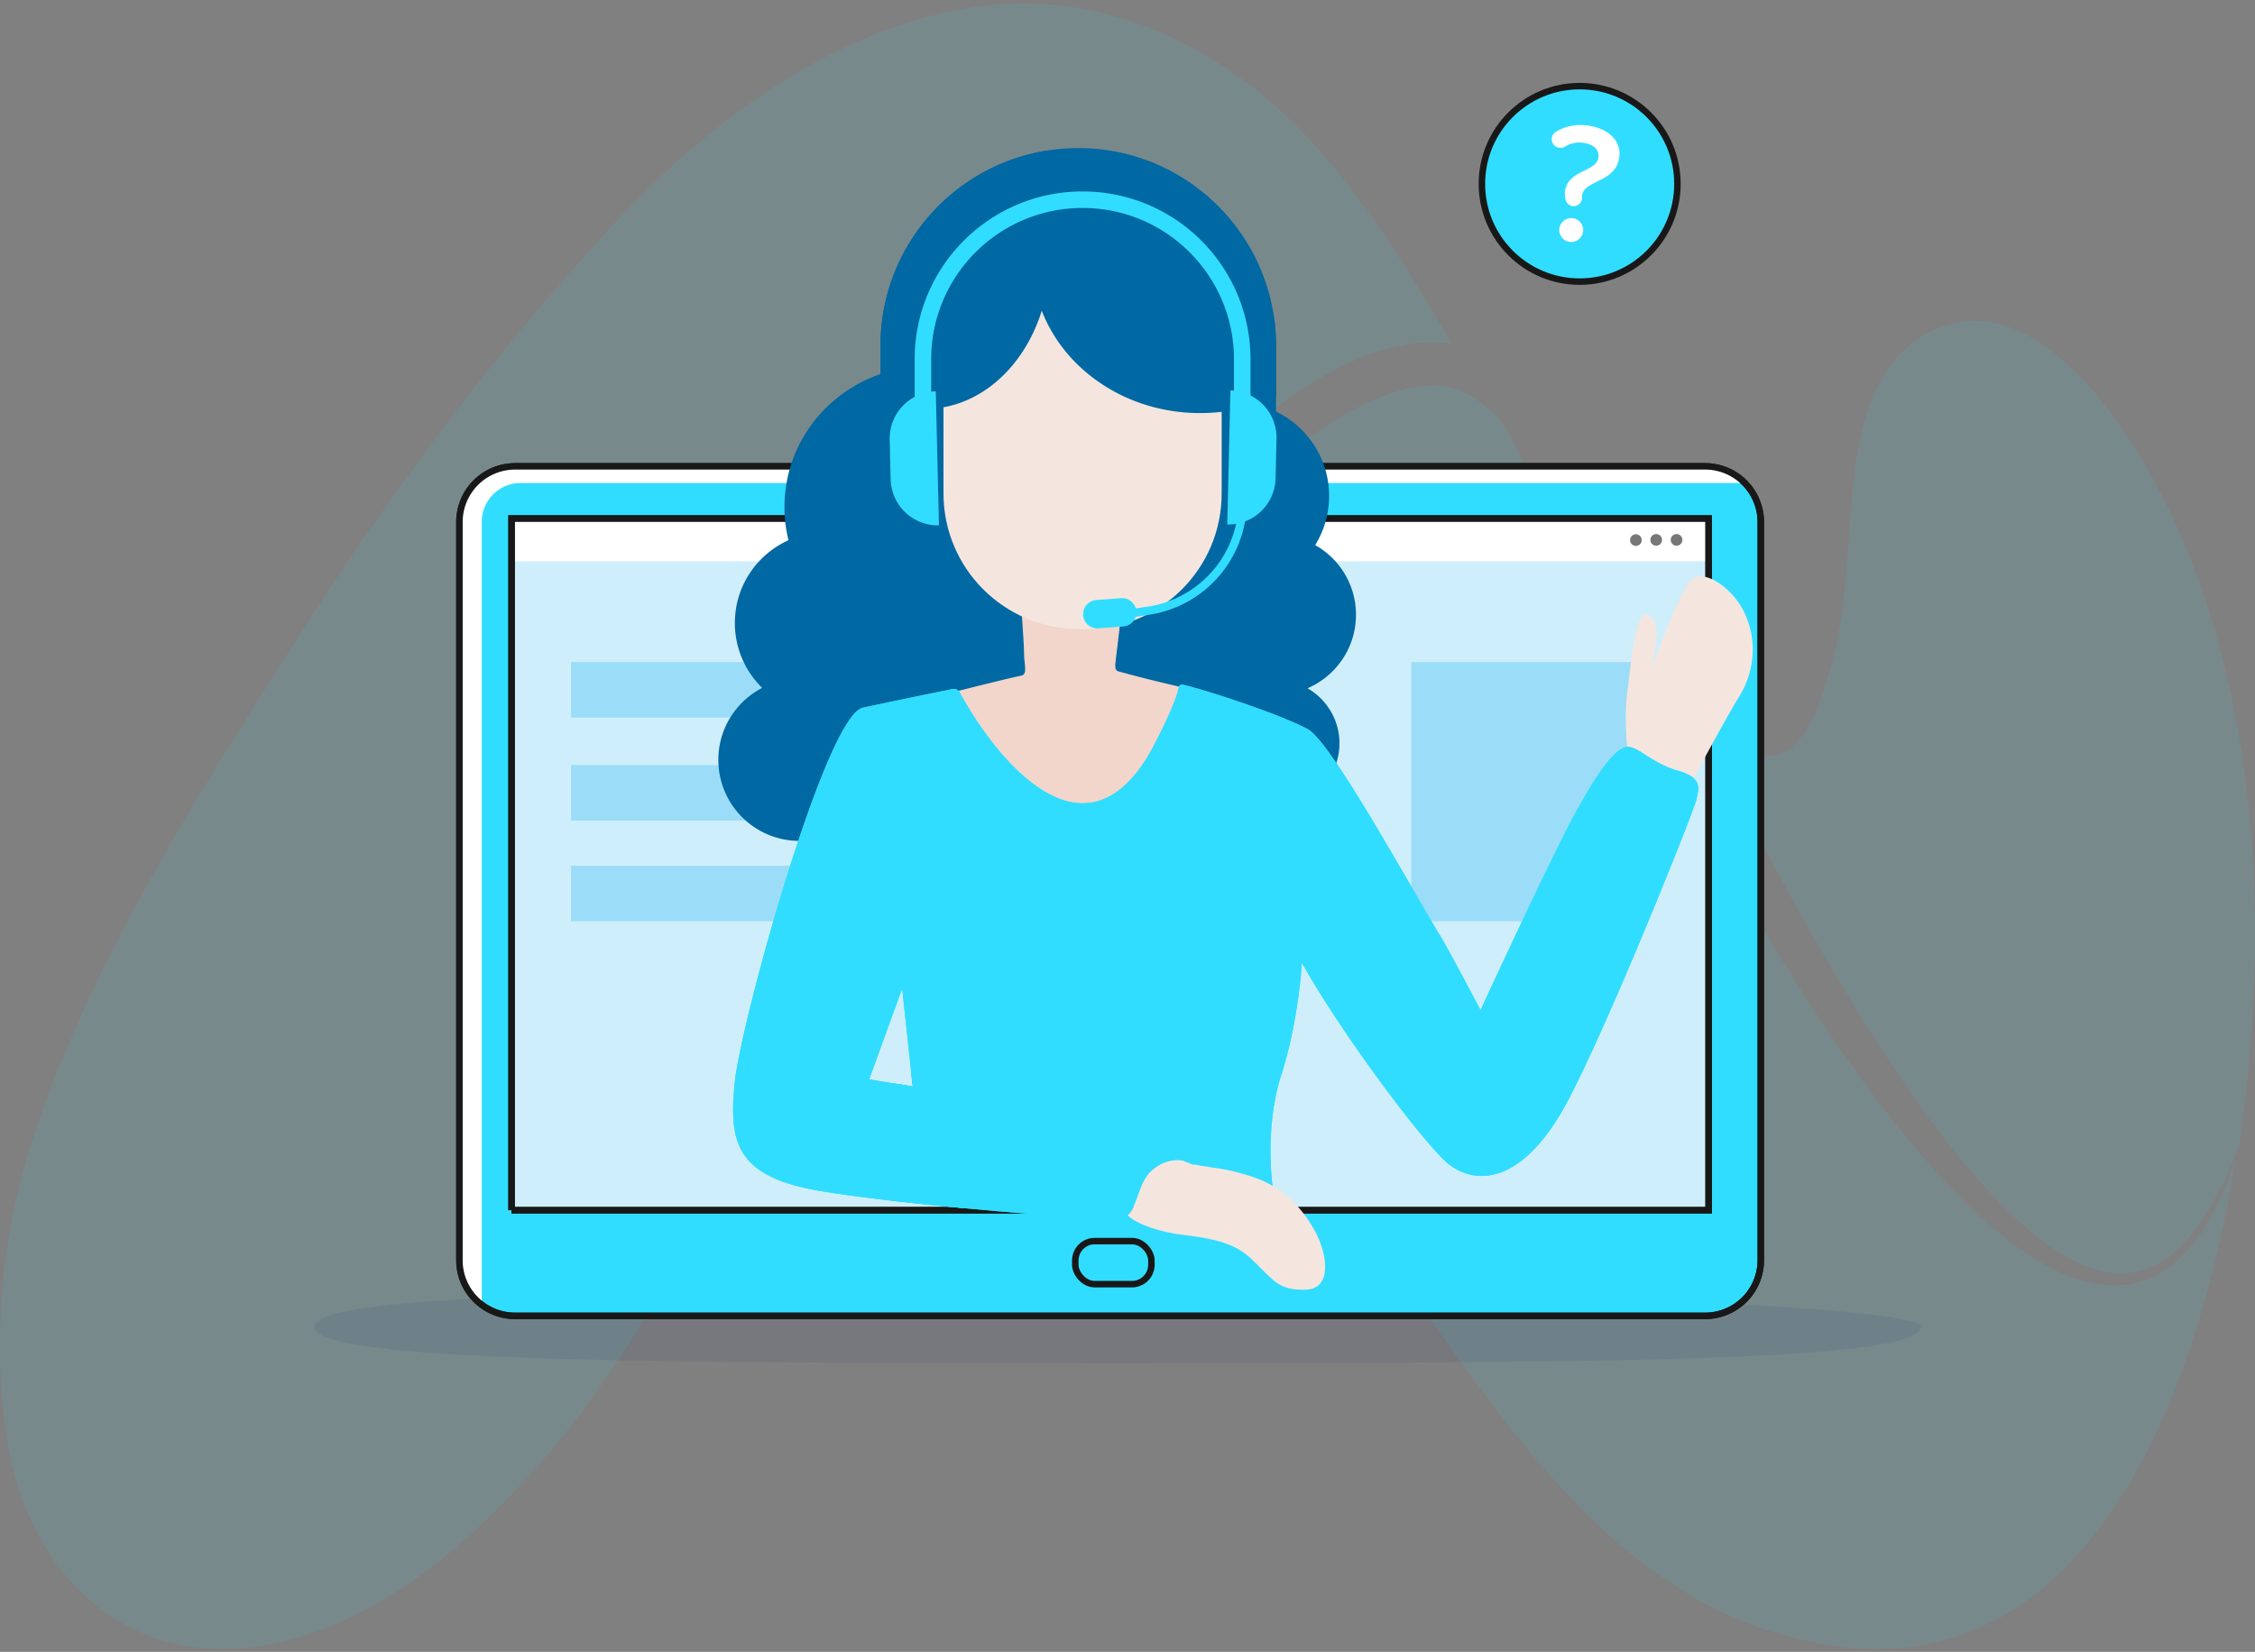 <svg xmlns="http://www.w3.org/2000/svg" width="348" height="255"><rect width="100%" height="100%" fill="#808080" stroke="none"/><defs><linearGradient id="a" x1="52.049%" x2="50%" y1="45.987%" y2="55.125%"><stop offset="0%" stop-opacity="0"/><stop offset="100%" stop-opacity=".19"/></linearGradient></defs><g fill="none" fill-rule="evenodd"><g fill="#31DDFF" opacity=".1"><path d="M218.989 59.689c-4.099.55-8.3 2.398-12.24 4.743-7.933 4.77-15.085 11.36-21.765 18.269-6.702 6.933-12.993 14.332-19.022 21.995-6.027 7.634-11.791 15.505-17.457 23.478-5.637 7.972-11.036 16.106-16.438 24.29-4.803 7.268-9.473 14.645-14.067 22.068 6.603-8.832 14.928-16.624 25.39-19.805 19.962-6.097 41.99 6.256 55.347 20.432 25.391 26.945 42.012 71.899 83.166 78.726 41.75 6.88 57.902-42.033 63.097-74.998a54 54 0 0 1-1.856 5.08c-1.771 4.066-4.043 8.104-7.668 11.103-1.8 1.486-3.993 2.604-6.368 3.075-2.375.497-4.827.286-7.125-.286-4.591-1.2-8.558-3.702-12.159-6.462-3.603-2.766-6.836-5.918-9.89-9.228-3.028-3.308-5.898-6.75-8.639-10.268-5.478-7.034-10.464-14.409-15.185-21.944-9.472-15.033-17.928-30.618-25.861-46.462-3.966-7.895-7.856-15.87-11.532-23.922-1.752-3.831-3.473-7.66-5.196-11.492 0-.026-.025-.026-.025-.05a69.167 69.167 0 0 1-1.358-2.295c-.156-.262-.31-.548-.466-.807-2.274-2.398-4.697-4.038-7.282-5.031a.503.503 0 0 0-.182-.053 13.763 13.763 0 0 0-2.956-.306c-.747 0-1.502.05-2.263.15"/><path d="M296.746 51.862a3.989 3.989 0 0 0-.471.288c-7.777 5.193-9.44 14.59-10.35 23.252-.96 9.213-.831 18.661-3.406 27.612-1.404 4.88-4.16 15.217-11.13 13.442-2.729-.678-5.019-2.844-6.943-4.724a53.675 53.675 0 0 1-4.446-4.984c6.734 13.805 13.808 27.454 21.48 40.713 4.42 7.569 9.047 14.983 14.042 22.131 5.019 7.1 10.452 13.94 16.849 19.652 3.202 2.794 6.712 5.301 10.612 6.576 3.876 1.334 8.167.837 11.52-1.695 3.383-2.452 5.826-6.186 7.83-10.045a58.538 58.538 0 0 0 2.833-6.224 77.17 77.17 0 0 1 .465-1.556c2.135-15.19 3.019-30.952 1.85-46.505-1.716-23.256-8.167-48.44-22.625-67.208-4.742-6.146-12.036-13.048-20.156-13.048-1.189 0-2.395.15-3.613.47a15.585 15.585 0 0 0-4.34 1.853zM157.612.54a51.02 51.02 0 0 0-8.003.673c-21.008 3.461-39.645 17.145-53.9 32.34-19.342 20.58-36.154 43.424-51.272 67.258-14.987 23.625-30.888 48.756-39.541 75.531-4.742 14.621-6.176 31.272-3.7 46.468 3.361 20.425 18.558 35.073 40.14 31.067 17.986-3.331 33.103-17.197 44.492-30.91a150.307 150.307 0 0 0 3.126-3.954c.339-.42.63-.808.941-1.225a168.643 168.643 0 0 0 2.476-3.406 222.91 222.91 0 0 0 3.05-4.45c.05-.051.078-.13.129-.183a184.924 184.924 0 0 0 2.45-3.772c.99-1.563 1.98-3.123 2.972-4.686 1.38-2.234 2.74-4.473 4.118-6.711l.026-.05c7.348-14.703 15.355-29.115 23.589-43.374 4.927-8.508 10.113-16.835 15.456-25.082 5.318-8.248 10.896-16.366 16.786-24.273 5.916-7.912 12.068-15.666 18.82-22.976 6.802-7.234 14.049-14.259 22.832-19.8 4.406-2.68 9.278-5.074 14.933-5.932 2.088-.312 4.276-.365 6.468-.053-.026-.05-.08-.127-.108-.18-.127-.237-.286-.496-.415-.729a400.397 400.397 0 0 0-2.06-3.513c-1.12-1.872-2.214-3.72-3.362-5.542a8.701 8.701 0 0 0-.156-.235 66.43 66.43 0 0 0-1.563-2.497s-.027 0-.027-.027c-2.372-3.695-4.85-7.31-7.534-10.797-.31-.415-.598-.806-.939-1.196a5.568 5.568 0 0 0-.492-.652c-.262-.312-.497-.623-.755-.935-.42-.522-.835-1.043-1.28-1.536-.026-.05-.078-.077-.105-.13a129.56 129.56 0 0 0-2.576-2.967C191.006 9.32 175.25.627 158.138.539h-.526z"/></g><g transform="translate(48 13)"><path fill="#CEEEFB" d="M30.95 173.817h184.734V71.24H30.95z"/><path fill="#9BDDF8" d="M40.12 97.78h83.196v-8.574H40.121zm0 15.895h83.196v-8.574H40.121zm0 15.544h83.196v-8.575H40.121zm129.679 0h35.7V89.206h-35.7z"/><path fill="#25346D" d="M124.485 197.412c-68.459 0-123.956.002-123.956-5.552 0-5.554 55.497-5.554 123.956-5.554 68.46 0 123.957 2.486 123.957 5.554 0 5.552-55.497 5.552-123.957 5.552z" opacity=".1"/><path fill="#FFF" d="M30.948 73.65h184.735v-6.615H30.948z"/><path fill="#31DDFF" stroke="#181818" d="M30.948 173.818h184.735V67.035H30.948v106.783zm-8.047 7.713c0 4.75 3.85 8.599 8.6 8.599h183.631a8.599 8.599 0 0 0 8.599-8.6V67.588a8.6 8.6 0 0 0-8.599-8.6H31.5a8.6 8.6 0 0 0-8.599 8.6V181.53z"/><path fill="#FFF" d="M221.268 61.562H32.344a6 6 0 0 0-6 6v120.851a8.586 8.586 0 0 1-3.443-6.882V67.587a8.6 8.6 0 0 1 8.6-8.6h183.631a8.57 8.57 0 0 1 6.136 2.575z"/><path stroke="#181818" d="M30.948 173.818h184.735V67.035H30.948v106.783zM22.901 67.587V181.53c0 4.75 3.85 8.599 8.6 8.599h183.631a8.599 8.599 0 0 0 8.599-8.6V67.588a8.6 8.6 0 0 0-8.599-8.6H31.5a8.6 8.6 0 0 0-8.599 8.6z"/><rect width="11.75" height="6.65" x="117.941" y="178.583" stroke="#181818" rx="3"/><path fill="#0068A2" d="M153.775 93.247c4.401-1.887 7.484-6.257 7.484-11.348 0-4.62-2.54-8.64-6.296-10.756a14.416 14.416 0 0 0 2.151-7.573c0-5.744-3.348-10.693-8.192-13.043V40.379c0-16.856-13.663-30.52-30.519-30.52-1.696 0-3.357.145-4.978.411a30.31 30.31 0 0 0-11.103 4.171c-8.665 5.384-14.44 14.984-14.44 25.938v4.391a21.86 21.86 0 0 0-2.914 1.223c-7.061 3.571-11.91 10.877-11.91 19.33 0 1.749.23 3.44.622 5.069-4.874 2.198-8.272 7.089-8.272 12.782 0 3.925 1.617 7.467 4.214 10.013-4.015 2.083-6.764 6.27-6.764 11.105 0 6.911 5.602 12.513 12.513 12.513 4.21 0 7.924-2.084 10.192-5.27h63.352c5.41 0 9.793-4.387 9.793-9.794 0-3.638-1.988-6.806-4.933-8.494"/><path fill="#F2D5CB" d="M99.555 93.732s7.952-2.028 10.04-2.43c1.038-.2.44-1.674.44-3.427 0-1.753-.638-9.882-.638-9.882l15.897 1.793s-.84 6.647-1.155 9.523c-.069.64-.003 1.196.384 1.303 2.764.77 5.871 1.566 9.372 2.363 3.488.793-6.648 22.234-6.648 22.234h-16.974S95.85 97.359 95.929 97.756c.08.4 3.626-4.024 3.626-4.024"/><path fill="#F4E6DF" d="M140.532 60.354v2.82c0 11.56-9.372 20.932-20.931 20.932h-1.066c-11.56 0-20.932-9.372-20.932-20.932V29.941h42.929v30.413z"/><path fill="#0068A2" d="M126.481 18.833c3.556-2.112-7.033-2.28-7.414-2.28-1.696 0-4.02-6.549-5.642-6.282a30.4 30.4 0 0 0-11.102 4.17c-8.666 5.385-14.44 14.984-14.44 25.938v4.391c-1.007.337-1.978.75-2.914 1.223-.236.12-.463.254-.693.38 3.014 2.368 6.601 3.756 10.46 3.756 8.263 0 15.292-6.316 18.03-15.171 3.545 9.2 13.134 15.809 24.44 15.809 4.222 0 8.195-.94 11.717-2.57V40.38c0-16.476-10.51-11.479-26.838-12.078l4.396-9.469z"/><path fill="#F4E6DF" d="M203.111 102.299s-.478-4.622 0-8.288c.479-3.665 1.275-12.91 3.029-12.112 1.753.796 1.753 2.55 1.275 5.26l-.479 2.709s4.007-10.679 5.76-13.07c1.753-2.39 6.664.717 8.585 4.941 1.045 2.3 1.33 4.528 1.17 6.537a14.165 14.165 0 0 1-2.127 6.373c-1.753 2.767-6.954 12.486-6.954 12.486h-8.027l-2.232-4.836z"/><path fill="#31DDFF" d="M92.851 154.707a8851.24 8851.24 0 0 0-1.623-15.114l-5.1 14.025s2.231.364 5.703.924c9.117 1.471 19.878 19.996 8.583 18.925-8.113-.77-16.473-1.703-21.936-2.636-13.07-2.231-14.025-7.65-13.07-16.894.957-9.244 14.013-56.481 19.764-57.695 7.069-1.49 9.652-2.029 13.85-2.879a.981.981 0 0 1 1.057.486c1.298 2.403 6.276 11.052 12.825 15.143 7.65 4.782 13.336.466 17.213-7.012 2.941-5.675 3.645-7.972 3.785-8.873a.516.516 0 0 1 .632-.413c4.546 1.072 15.839 4.924 19.33 6.895 3.666 2.072 15.778 24.317 20.4 31.876 1.343 2.197 6.216 11.475 6.216 11.475s11.157-24.226 14.982-31.079c3.825-6.853 6.056-9.403 7.65-9.563 1.594-.159 3.825 2.55 7.81 3.666 3.984 1.116 3.187 2.869 2.868 4.463-.319 1.594-12.91 33.15-19.603 46.06-6.694 12.91-13.94 13.773-18.562 10.267-3.352-2.543-16.502-19.989-22.717-31.145 0 0-.478 8.925-3.188 17.372s-1.275 17.69-1.275 17.69"/><path fill="url(#a)" d="M89.857 149.538l58.161 3.98a52.39 52.39 0 0 0 .483 6.322 45.09 45.09 0 0 0 1.17 5.715l.96 3.439H90.704c1.182-4.295 1.772-7.61 1.772-9.945a190.147 190.147 0 0 1-2.619-9.511z" style="mix-blend-mode:multiply" transform="rotate(9 120.244 159.266)"/><path fill="#31DDFF" d="M92.852 154.708l-3.218-.52v18.159c14.178 1.625 32.292 2.947 34.744 2.947 3.188 0 2.87-5.1 5.1-7.331 1.045-1.044 2.228-1.586 3.323-1.782 1.243-.225 2.376 0 3.053.507 1.275.956 2.55-5.1-8.926-6.694-8.012-1.113-24.719-3.778-34.076-5.286z"/><path fill="#31DDFF" d="M92.851 154.707a8851.24 8851.24 0 0 0-1.623-15.114l-5.1 14.025s2.231.364 5.703.924c9.117 1.471 19.878 19.996 8.583 18.925-8.113-.77-16.473-1.703-21.936-2.636-13.07-2.231-14.025-7.65-13.07-16.894.957-9.244 14.013-56.481 19.764-57.695 7.069-1.49 9.652-2.029 13.85-2.879a.981.981 0 0 1 1.057.486c1.298 2.403 6.276 11.052 12.825 15.143 7.65 4.782 13.336.466 17.213-7.012 2.941-5.675 3.645-7.972 3.785-8.873a.516.516 0 0 1 .632-.413c4.546 1.072 15.839 4.924 19.33 6.895 3.666 2.072 15.778 24.317 20.4 31.876 1.343 2.197 6.216 11.475 6.216 11.475s11.157-24.226 14.982-31.079c3.825-6.853 6.056-9.403 7.65-9.563 1.594-.159 3.825 2.55 7.81 3.666 3.984 1.116 3.187 2.869 2.868 4.463-.319 1.594-12.91 33.15-19.603 46.06-6.694 12.91-13.94 13.773-18.562 10.267-3.352-2.543-16.502-19.989-22.717-31.145 0 0-.478 8.925-3.188 17.372s-1.275 17.69-1.275 17.69"/><path fill="#31DDFF" d="M92.852 154.708l-3.218-.52v18.159c14.178 1.625 32.292 2.947 34.744 2.947 3.188 0 2.87-5.1 5.1-7.331 1.045-1.044 2.228-1.586 3.323-1.782 1.243-.225 2.376 0 3.053.507 1.275.956 2.55-5.1-8.926-6.694-8.012-1.113-24.719-3.778-34.076-5.286z"/><path fill="#F4E6DF" d="M145.416 168.706c-4.29-1.43-5.754-1.296-9.163-1.944-.123.047-.26.03-.4-.074l-1.31-.528c-1.442-.265-3.424.162-5.065 1.803-1.735 1.735-1.934 5.2-3.434 6.656 1.338 1.361 5.074 2.612 8.58 3.013 6.214.711 8.54 1.808 10.792 3.988 3.295 3.187 3.933 4.568 8.076 4.462 4.144-.107 3.407-5.485 1.381-9.138-2-3.608-4.994-6.75-9.457-8.238"/><path fill="#31DDFF" d="M141.882 47.27a7.289 7.289 0 0 1 7.114 7.457l-.144 6.119a7.289 7.289 0 0 1-7.457 7.113l.487-20.69zm-45.466.137a7.288 7.288 0 0 0-7.113 7.457l.144 6.12a7.288 7.288 0 0 0 7.456 7.113l-.487-20.69z"/><path fill="#31DDFF" fill-rule="nonzero" d="M144.98 50.766v-8.301c0-14.311-11.601-25.912-25.912-25.912-14.311 0-25.912 11.6-25.912 25.912v7.664h2.55v-7.664c0-12.903 10.459-23.362 23.362-23.362 12.902 0 23.361 10.459 23.361 23.362v8.301h2.55zm-1.91 15.135a16.452 16.452 0 0 1-13.915 14.732l-2.674.406.191 1.26 2.674-.405A17.727 17.727 0 0 0 144.34 66.02l-1.27-.119z"/><path fill="#31DDFF" d="M125.34 83.714l-3.843.28a2.19 2.19 0 1 1-.32-4.37l3.844-.28a2.19 2.19 0 1 1 .319 4.37"/><path fill="#777" d="M205.355 70.342a.899.899 0 1 1-1.797 0 .899.899 0 0 1 1.797 0m3.138 0a.898.898 0 1 1-1.797 0 .898.898 0 1 1 1.797 0m3.139 0a.898.898 0 1 1-1.798 0 .899.899 0 1 1 1.798 0"/><path fill="#31DDFF" stroke="#181818" d="M210.869 15.384c0 8.334-6.755 15.089-15.089 15.089-8.332 0-15.087-6.755-15.087-15.089 0-8.332 6.755-15.087 15.087-15.087 8.334 0 15.089 6.755 15.089 15.087"/><path fill="#FFF" d="M194.774 20.686a1.874 1.874 0 0 1 1.531 2.122 1.874 1.874 0 0 1-2.124 1.531 1.872 1.872 0 0 1-1.529-2.123 1.874 1.874 0 0 1 2.122-1.53m1.697-7.333c1.075-.521 2.034-.983 2.198-2.001.166-1.018-.477-2.006-2.174-2.28-1.15-.186-2.123.03-3.015.582-.237.15-.569.203-.881.152a1.332 1.332 0 0 1-.485-2.463c1.512-.907 3.254-1.24 5.132-.935 3.29.533 5.016 2.605 4.636 4.955-.35 2.168-1.981 2.973-3.435 3.676-1.108.571-2.124 1.05-2.288 2.067-.018.104-.01.213-.004.347.006.136-.008.215-.016.266-.11.68-.758 1.216-1.49 1.098a1.281 1.281 0 0 1-.987-.857 3.334 3.334 0 0 1-.125-1.547c.283-1.749 1.682-2.431 2.934-3.06"/></g></g></svg>